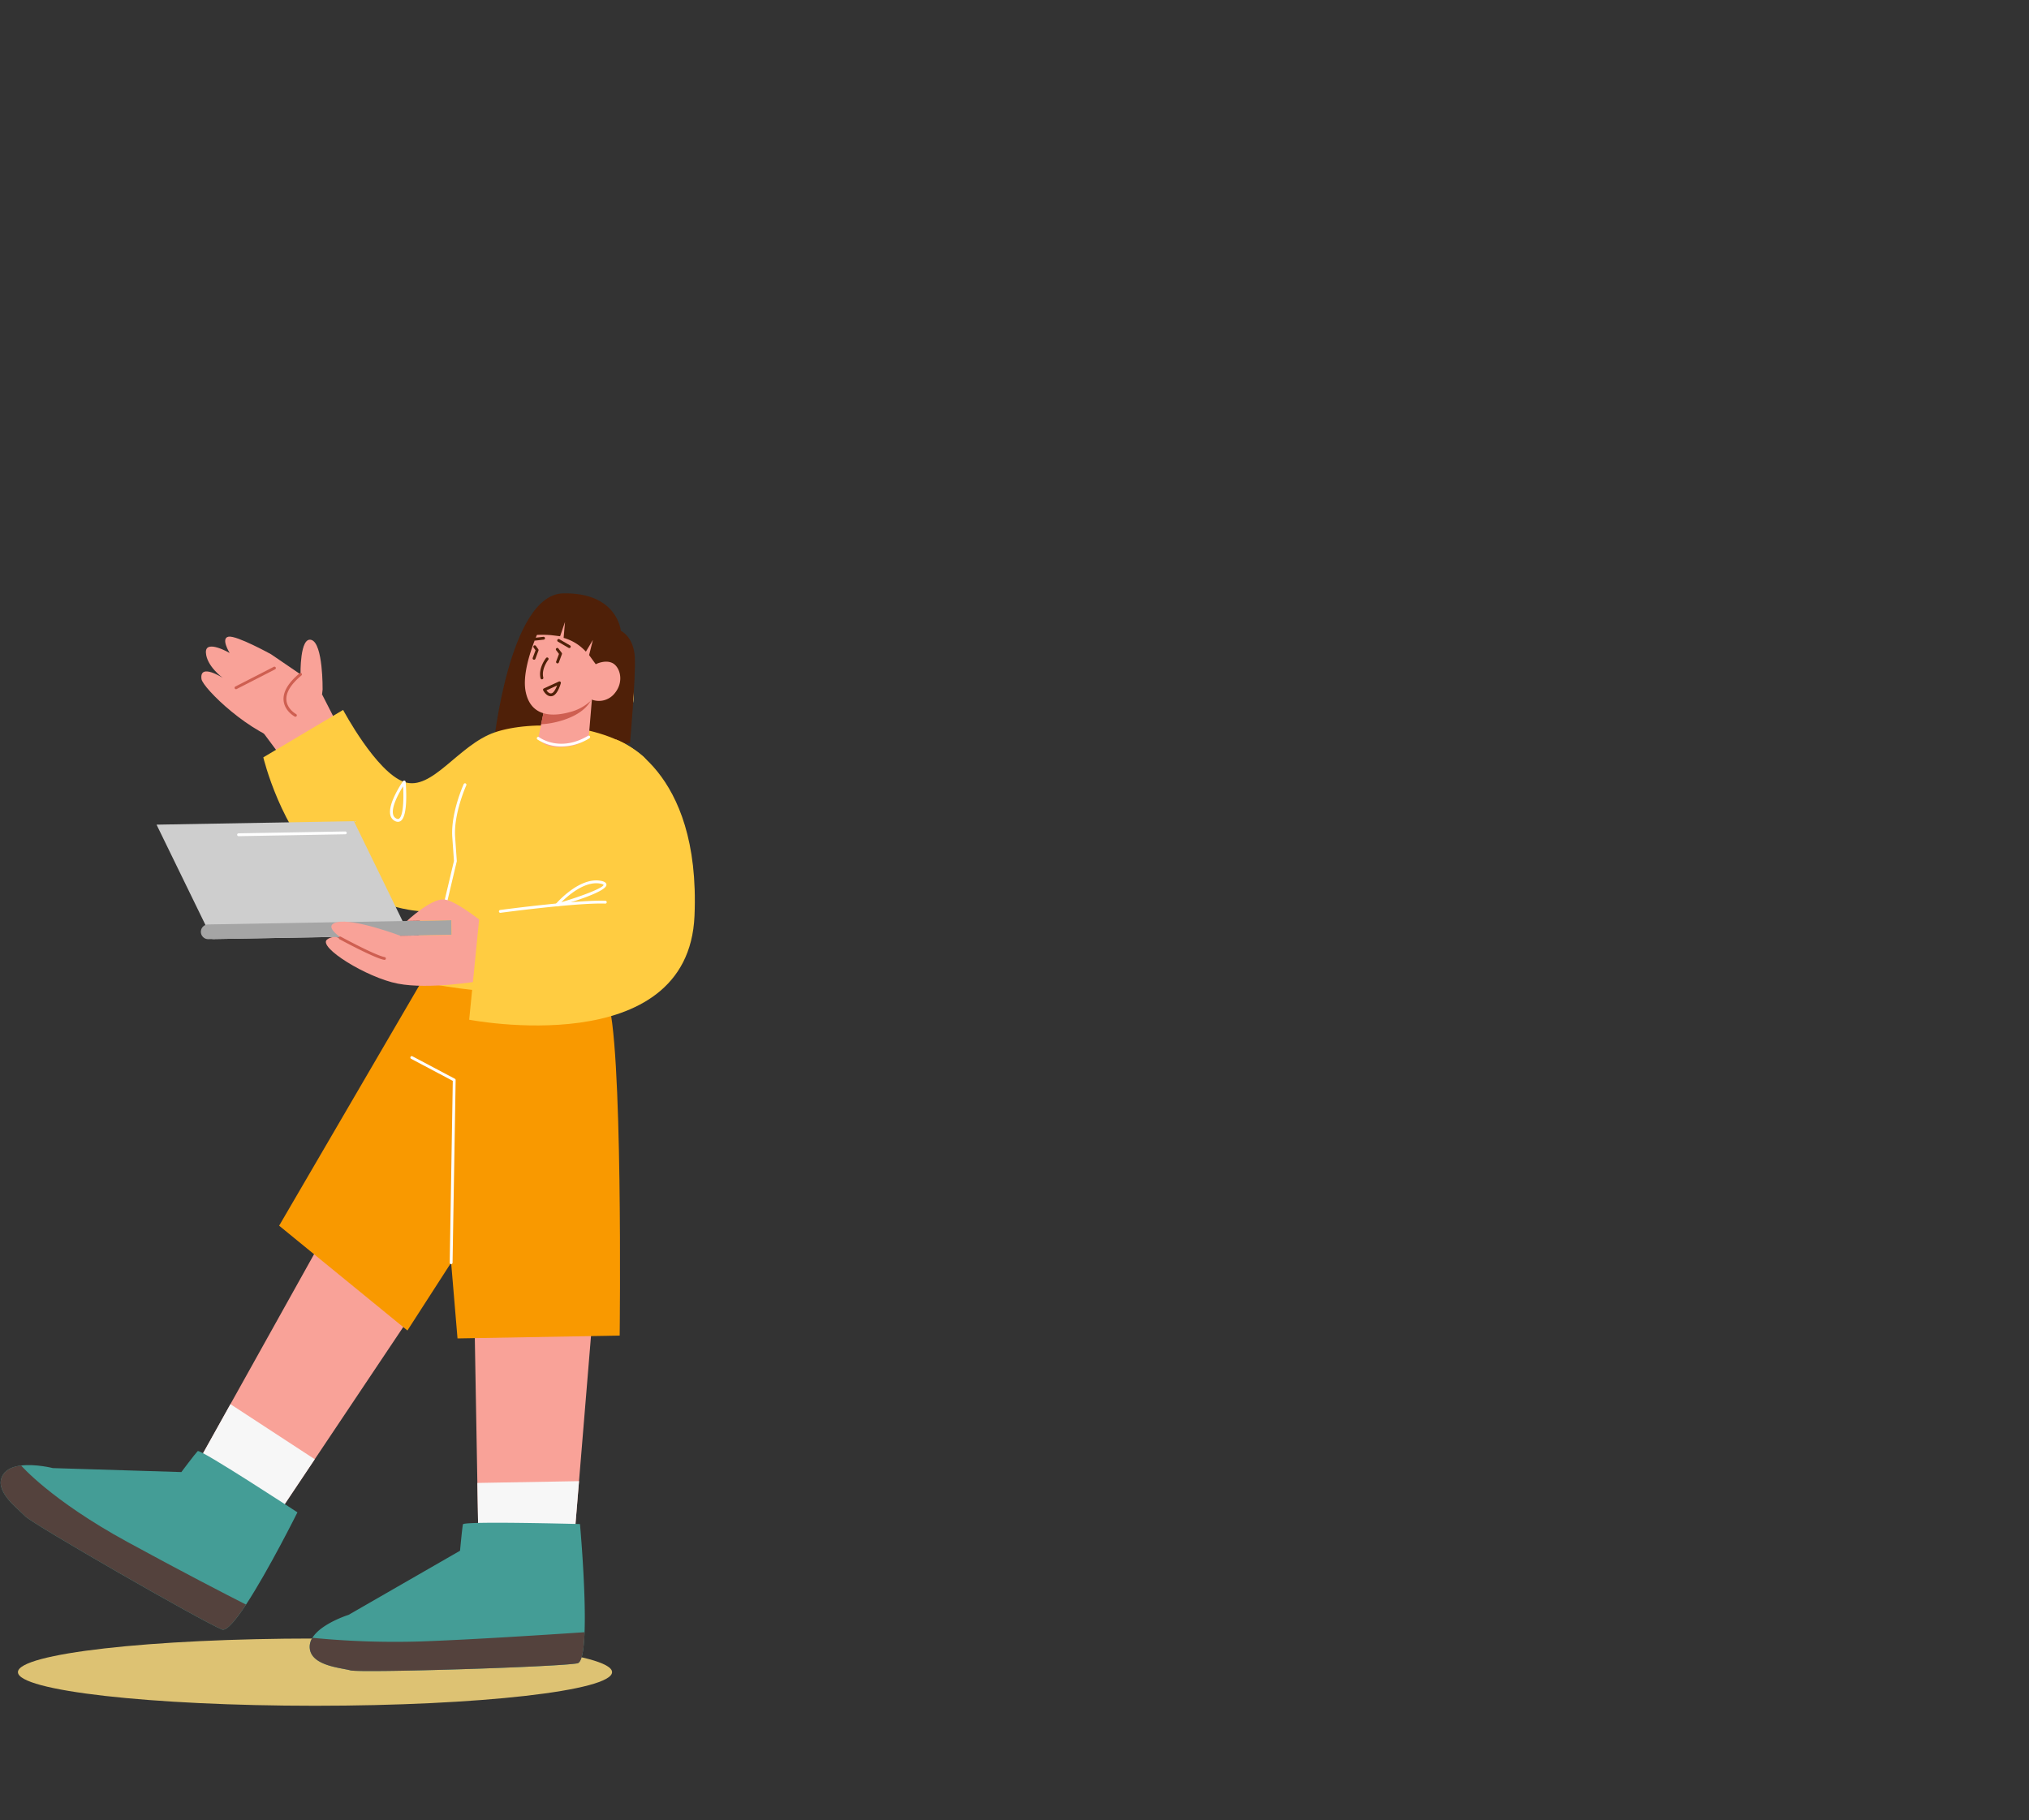 <svg xmlns="http://www.w3.org/2000/svg" width="905" height="812" viewBox="0 0 905 812"><rect x="0" y="0" width="905" height="812" fill="#333333" stroke="none"/><g transform="translate(-3246 1876)"><rect width="905" height="812" transform="translate(3246 -1876)" fill="none"/><path d="M275.129,316.528a.632.632,0,0,1-.432-1.093l6.021-5.64a.632.632,0,1,1,.864.922l-6.021,5.641a.638.638,0,0,1-.433.17" transform="translate(3236.907 -1886.424)" fill="#ce5f51"/><path d="M281.288,315.42a.64.64,0,0,1-.134-.013l-3.873-.834a.632.632,0,1,1,.267-1.236l3.873.833a.632.632,0,0,1-.132,1.251" transform="translate(3236.829 -1886.551)" fill="#ce5f51"/><ellipse cx="132.5" cy="15" rx="132.5" ry="15" transform="translate(3254 -1145)" fill="#ddc273"/><path d="M251.879,282.949l-18.533,32.1a10.66,10.66,0,0,0,9.232,15.99h37.066a10.66,10.66,0,0,0,9.232-15.99l-18.533-32.1a10.66,10.66,0,0,0-18.464,0" transform="translate(3238.365 -1885.329)" fill="#fedd7e"/><path d="M258.1,320.4a3.909,3.909,0,1,1,3.908,3.909A3.791,3.791,0,0,1,258.1,320.4m.443-23.1-.22-6.618h7.373l-.223,6.618-1.2,15.191h-4.53Z" transform="translate(3237.468 -1885.776)" fill="#ffcc41"/><path d="M271.271,611.007l-5.82,70.526-2.265,27.4-42.591.751-1.725-97.756Z" transform="translate(3238.811 -1896.741)" fill="#f9a298"/><path d="M185.9,606.692l-42.709,63.827-15.227,22.777L90.745,672.557l14.839-26.615,39.729-71.259Z" transform="translate(3243.197 -1895.498)" fill="#f9a298"/><path d="M193.514,450.748,128.6,562.045,185.82,608.8l19.5-30.26,2.844,33.8,72.335-1.277s1.608-134.316-5.65-150.219-81.339-10.1-81.339-10.1" transform="translate(3241.901 -1891.22)" fill="#f99900"/><path d="M121.086,337.439l14.015,18.84,21.987-16.889-9.59-18.782-9.211,13.537Z" transform="translate(3242.159 -1886.8)" fill="#f9a298"/><path d="M227.546,342.136s6.966-67.791,31.188-68.219,25.648,16.688,25.648,16.688,5.807,2.636,6.251,11.866S288.5,340.69,288.5,340.69l-54.407,6.019Z" transform="translate(3238.514 -1885.202)" fill="#4f2008"/><path d="M146.763,317.5s.266-20.454-4.98-22.117-4.866,15.354-4.866,15.354l-13.145-8.963s-15.364-8.5-18.977-7.842.508,7.27.508,7.27-10.881-6.3-10.594-.2S102.23,312.3,102.23,312.3s-10.488-6.781-9.492.527c.538,3.951,22.1,25.182,39.2,28.671s13.438-11.211,13.438-11.211Z" transform="translate(3243.131 -1885.886)" fill="#f9a298"/><path d="M108.656,317.836a.632.632,0,0,1-.289-1.195l17.145-8.791a.631.631,0,0,1,.576,1.124l-17.145,8.792a.621.621,0,0,1-.287.07" transform="translate(3242.606 -1886.361)" fill="#ce5f51"/><path d="M135.939,330.231a.633.633,0,0,1-.3-.076c-.183-.1-4.508-2.485-4.973-7.1-.385-3.834,2.018-7.947,7.145-12.227a.632.632,0,0,1,.81.971c-4.78,3.99-7.033,7.731-6.7,11.119.391,3.942,4.278,6.1,4.318,6.123a.632.632,0,0,1-.3,1.188" transform="translate(3241.832 -1886.461)" fill="#ce5f51"/><path d="M156.886,327.768s14.822,27.862,27.262,32.139,24.155-16.548,40.355-22.12,48.815-4.462,66.222,10.685S263.01,449.84,263.01,449.84s-15.918,5.62-38.851,3.776-35.359-5.277-35.359-5.277l2.647-30.753s-22.314-.935-42.292-18.285-27.863-50.368-27.863-50.368Z" transform="translate(3242.152 -1887.045)" fill="#ffcc41"/><path d="M272.2,323.017l-1.4,16.677s-3.411,4.541-13.234,4.513c-7.317-.019-9.3-3.945-9.3-3.945l2.987-14.446,17.942-2.393Z" transform="translate(3237.805 -1886.883)" fill="#f9a298"/><path d="M272.3,321.962a5.48,5.48,0,0,1-.62,1.568c-4.432,8.017-17.855,10.379-22.084,10.4l1.692-8.152Z" transform="translate(3237.759 -1886.847)" fill="#ce5f51"/><path d="M204.775,418.2a.641.641,0,0,1-.147-.017.631.631,0,0,1-.469-.76l5.009-21.127-.743-10.568c-.752-10.7,4.864-23.193,5.1-23.72a.633.633,0,0,1,1.151.524c-.057.126-5.723,12.73-4.994,23.107l.75,10.665a.629.629,0,0,1-.015.19l-5.032,21.22a.632.632,0,0,1-.614.487" transform="translate(3239.315 -1888.205)" fill="#fff"/><path d="M250.509,286.042s-10.51,20.173-8.036,32.08,13.244,10.8,19.766,8.975a21.132,21.132,0,0,0,9.747-5.525,9,9,0,0,0,10.169-2.836c4.358-5.26,2.343-11.78-.954-13.469s-7.5.488-7.5.488l3.58-5.826S266.06,268.3,250.509,286.042" transform="translate(3238.016 -1885.432)" fill="#f9a298"/><path d="M249.94,313.283a.63.63,0,0,1-.613-.483c-1.1-4.518,2.306-8.837,2.452-9.019a.632.632,0,0,1,.987.79c-.032.04-3.16,4.022-2.211,7.931a.632.632,0,0,1-.465.763.617.617,0,0,1-.15.018" transform="translate(3237.776 -1886.216)" fill="#4f2008"/><path d="M246.837,295.679a.632.632,0,0,1-.071-1.26l3.734-.425a.632.632,0,0,1,.143,1.257l-3.734.425c-.025,0-.048,0-.072,0" transform="translate(3237.875 -1885.889)" fill="#4f2008"/><path d="M262.426,299.045a.634.634,0,0,1-.318-.086l-4.722-2.75a.633.633,0,1,1,.637-1.093l4.722,2.751a.632.632,0,0,1-.32,1.178" transform="translate(3237.503 -1885.925)" fill="#4f2008"/><path d="M246.318,304.355a.632.632,0,0,1-.593-.853l1.257-3.371-.872-1.205a.632.632,0,0,1,1.024-.741l1.07,1.48a.631.631,0,0,1,.081.591l-1.374,3.688a.635.635,0,0,1-.593.411" transform="translate(3237.893 -1886.024)" fill="#4f2008"/><path d="M257.137,306.024a.633.633,0,0,1-.593-.853l1.254-3.363-1.274-1.676a.633.633,0,0,1,1.007-.766l1.484,1.954a.633.633,0,0,1,.089.6l-1.374,3.688a.635.635,0,0,1-.593.411" transform="translate(3237.527 -1886.065)" fill="#4f2008"/><path d="M253.954,321.217c-2.05,0-3.337-2.5-3.4-2.623a.632.632,0,0,1,.3-.859l6.69-3.08a.638.638,0,0,1,.673.092.63.63,0,0,1,.2.648c-.139.513-1.425,5.03-3.709,5.708a2.66,2.66,0,0,1-.76.114m-1.92-2.631c.457.652,1.327,1.6,2.32,1.306.925-.275,1.827-1.956,2.408-3.482Z" transform="translate(3237.729 -1886.595)" fill="#4f2008"/><path d="M243.955,292.9a52.755,52.755,0,0,1,9.887-.175l4.028.492,2.186-6.362-.617,7.089a21.764,21.764,0,0,1,5.512,2.443,22.241,22.241,0,0,1,4.42,3.691l3.139-5.241-1.707,6.787,2.956,4.066,5.331-4.212-2.357-9.859s-6.582-11.041-7.147-11.213-11.27-1.67-11.27-1.67-9.556,2.838-9.806,3.123-4.556,11.04-4.556,11.04" transform="translate(3237.952 -1885.367)" fill="#4f2008"/><path d="M183.35,378.8a2.95,2.95,0,0,1-1.421-.4,3.9,3.9,0,0,1-1.974-2.649c-1.209-5.161,5.395-14.683,5.677-15.085a.632.632,0,0,1,1.147.307c.137,1.549,1.235,15.2-2.239,17.475a2.157,2.157,0,0,1-1.191.357m2.305-15.863c-1.8,2.874-5.284,9.046-4.469,12.521a2.646,2.646,0,0,0,1.348,1.827c.718.391,1.093.244,1.313.1,1.916-1.253,2.134-8.873,1.807-14.447" transform="translate(3240.148 -1888.162)" fill="#fff"/><path d="M258.676,344.473a19.363,19.363,0,0,1-10.824-3.139.632.632,0,0,1,.762-1.008c.375.283,9.347,6.837,21.834-.607a.632.632,0,0,1,.646,1.086,24.036,24.036,0,0,1-12.418,3.667" transform="translate(3237.828 -1887.452)" fill="#fff"/><path d="M184.888,430.216l-88.018,1.553-24.88-51.057,88.019-1.553Z" transform="translate(3243.839 -1888.805)" fill="#cecece"/><path d="M204.316,431.451,95.8,433.366a3.285,3.285,0,0,1-.116-6.569L204.2,424.882Z" transform="translate(3243.139 -1890.37)" fill="#a5a5a5"/><path d="M109.853,386.01a.632.632,0,0,1-.012-1.264l47.588-.84a.632.632,0,0,1,.023,1.264l-47.588.84Z" transform="translate(3242.565 -1888.967)" fill="#fff"/><path d="M186.347,424.9s10.717-10.063,16.507-9.591,19.859,12.236,19.859,12.236L218.27,451.8s-22.039,3.764-35.949,1.088-35.881-16.337-31.6-19.684c3.479-2.719,8.028.32,8.028.32s-10.977-6.333-3.514-8.073,28.214,6.074,28.214,6.074l22.84-.4-.116-6.569Z" transform="translate(3241.163 -1890.042)" fill="#f9a298"/><path d="M176.522,442.864a.525.525,0,0,1-.1-.009c-4.191-.685-19.292-8.857-19.932-9.2a.632.632,0,1,1,.6-1.111c.155.084,15.553,8.416,19.534,9.068a.632.632,0,0,1-.1,1.256" transform="translate(3240.958 -1890.629)" fill="#ce5f51"/><path d="M221.073,419.062l-4.7,47.381s97.719,18.987,100.5-46.333c2.832-66.514-35.1-78.716-35.1-78.716L255.42,414.308Z" transform="translate(3238.897 -1887.512)" fill="#ffcc41"/><path d="M230.741,421.3a.632.632,0,0,1-.083-1.258c.342-.046,34.323-4.6,46.932-4.116a.63.63,0,0,1,.607.655.622.622,0,0,1-.655.607c-12.5-.471-46.376,4.06-46.717,4.106a.626.626,0,0,1-.085.006" transform="translate(3238.427 -1890.062)" fill="#fff"/><path d="M256.8,418.132a.632.632,0,0,1-.48-1.044c.431-.5,10.671-12.3,20.277-10.351.573.117,2.315.472,2.361,1.692.117,3.068-15.337,7.791-21.986,9.679a.6.6,0,0,1-.173.024m17.612-10.346c-6.227,0-12.65,5.578-15.546,8.455,9.367-2.791,18.694-6.379,18.83-7.766-.011,0-.2-.266-1.35-.5a9.66,9.66,0,0,0-1.933-.191" transform="translate(3237.534 -1889.741)" fill="#fff"/><path d="M207.4,580.477a.636.636,0,0,1-.633-.642l1.366-81.1L189.565,488.9a.632.632,0,1,1,.591-1.116L209.067,497.8a.628.628,0,0,1,.336.568l-1.371,81.487a.633.633,0,0,1-.633.622" transform="translate(3239.826 -1892.521)" fill="#fff"/><path d="M265.5,684.034l-2.265,27.4-42.591.751-.483-27.355Z" transform="translate(3238.767 -1899.241)" fill="#f7f7f7"/><path d="M143.194,673.044l-15.227,22.777L90.745,675.083l14.839-26.615Z" transform="translate(3243.197 -1898.024)" fill="#f7f7f7"/><path d="M265.315,752.087c-.284,7.811-1.195,13.509-3.195,13.881-8.873,1.641-96.715,4.371-101.238,3.136-4.506-1.219-18.4-2.1-18.162-10.756a7.477,7.477,0,0,1,1.2-3.765c3.916-6.408,16.156-10.249,16.156-10.249l49.7-28.6s.948-10.267,1.293-11.774c.344-1.524,52.2-.129,52.2-.129s2.736,29.929,2.048,48.251" transform="translate(3241.418 -1899.899)" fill="#449d96"/><path d="M132.362,697.474s-12.83,25.786-22.928,41.155c-4.63,7.028-8.692,11.888-10.695,11.114-8.4-3.258-84.591-47.08-87.787-50.5S-3.581,687.785,1.13,680.553c1.593-2.456,4.658-3.572,7.989-3.968,6.545-.79,14.166,1.149,14.166,1.149l57.3,1.771s6.194-8.253,7.288-9.352,44.486,27.32,44.486,27.32" transform="translate(3246.304 -1898.765)" fill="#449d96"/><path d="M265.315,753.818c-.284,7.811-1.195,13.509-3.195,13.881-8.873,1.641-96.715,4.371-101.238,3.136-4.506-1.219-18.4-2.1-18.162-10.756a7.477,7.477,0,0,1,1.2-3.765,377.368,377.368,0,0,0,48.956,1.6c21.989-.792,55.468-2.951,72.442-4.094" transform="translate(3241.418 -1901.63)" fill="#54423d"/><path d="M109.435,738.859c-4.631,7.028-8.692,11.888-10.7,11.114-8.4-3.258-84.591-47.08-87.786-50.5S-3.58,688.015,1.131,680.783c1.592-2.456,4.658-3.572,7.989-3.968,0,0,13.272,15.445,47.32,34.047,24.378,13.328,43.894,23.369,53,28" transform="translate(3246.304 -1898.994)" fill="#54423d"/></g></svg>